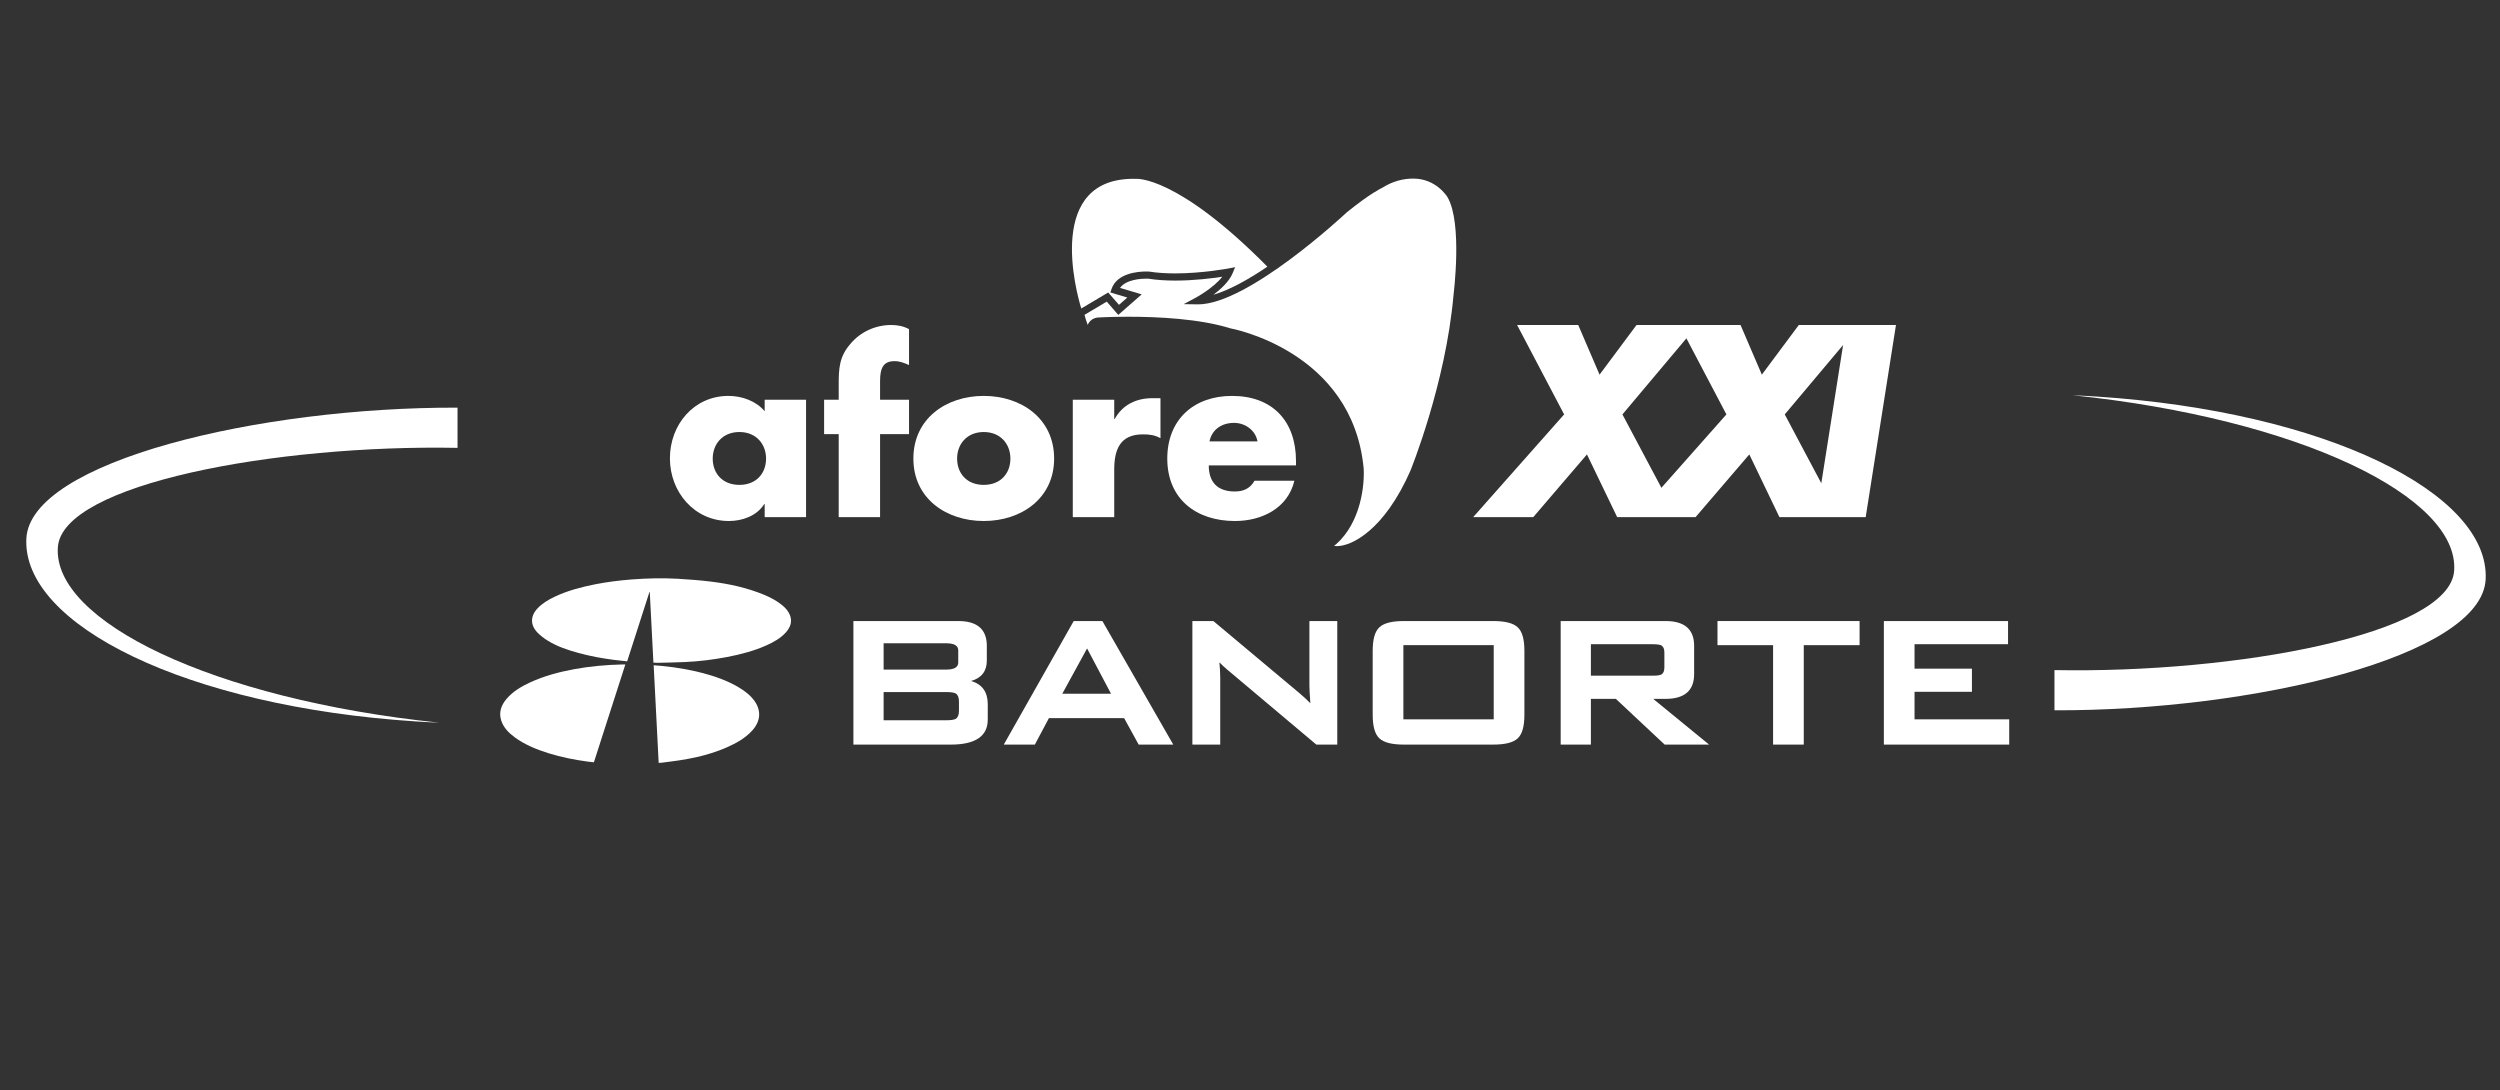 <?xml version="1.0" encoding="UTF-8" standalone="no"?>
<svg
   xmlns:dc="http://purl.org/dc/elements/1.1/"
   xmlns:cc="http://creativecommons.org/ns#"
   xmlns:rdf="http://www.w3.org/1999/02/22-rdf-syntax-ns#"
   xmlns:svg="http://www.w3.org/2000/svg"
   xmlns="http://www.w3.org/2000/svg"
   xmlns:sodipodi="http://sodipodi.sourceforge.net/DTD/sodipodi-0.dtd"
   xmlns:inkscape="http://www.inkscape.org/namespaces/inkscape"
   version="1.1"
   id="svg2"
   xml:space="preserve"
   width="697.713"
   height="304.223"
   viewBox="0 0 697.713 304.223"
   sodipodi:docname="Logo AXXIB.ai"><rect x="0" y="0" width="697.713" height="304.223" fill="#333333" stroke="none"/><defs
     id="defs6"><clipPath
       clipPathUnits="userSpaceOnUse"
       id="clipPath18"><path
         d="M 0,228.167 H 523.285 V 0 H 0 Z"
         id="path16" /></clipPath></defs><sodipodi:namedview
     pagecolor="#ffffff"
     bordercolor="#666666"
     borderopacity="1"
     objecttolerance="10"
     gridtolerance="10"
     guidetolerance="10"
     inkscape:pageopacity="0"
     inkscape:pageshadow="2"
     inkscape:window-width="640"
     inkscape:window-height="480"
     id="namedview4" /><g
     id="g10"
     inkscape:groupmode="layer"
     inkscape:label="Logo AXXIB"
     transform="matrix(1.333,0,0,-1.333,0,304.223)"><g
       id="g12"><g
         id="g14"
         clip-path="url(#clipPath18)"><g
           id="g20"
           transform="translate(520.412,106.921)"><path
             d="m 0,0 c 0.902,18.008 -33.41,35.156 -81.521,38.282 -1.658,0.112 -3.3,0.197 -4.931,0.269 47.558,-4.933 81.046,-21.345 79.851,-36.805 -1.022,-13.197 -45.69,-21.457 -83.675,-20.739 V -27.41 C -48.846,-27.549 -0.819,-16.184 0,0"
             style="fill:#ffffff;fill-opacity:1;fill-rule:nonzero;stroke:none"
             id="path22" /></g><g
           id="g24"
           transform="translate(5.518,115.468)"><path
             d="m 0,0 c -0.901,-18.009 33.407,-35.157 81.52,-38.286 1.654,-0.105 3.299,-0.196 4.931,-0.262 C 38.89,-33.616 5.405,-17.207 6.602,-1.746 7.623,11.448 52.289,19.709 90.274,18.989 v 8.419 C 48.842,27.547 0.817,16.181 0,0"
             style="fill:#ffffff;fill-opacity:1;fill-rule:nonzero;stroke:none"
             id="path26" /></g><g
           id="g28"
           transform="translate(165.367,99.488)"><path
             d="m 0,0 c -0.324,0.807 -0.913,1.463 -1.605,2.03 -1.118,0.919 -2.401,1.598 -3.76,2.165 -3.532,1.471 -7.276,2.294 -11.114,2.769 -2.311,0.282 -4.645,0.459 -6.973,0.598 -3.236,0.182 -6.473,0.102 -9.698,-0.146 -2.579,-0.2 -5.145,-0.524 -7.674,-1.023 -2.901,-0.58 -5.741,-1.33 -8.389,-2.58 -1.343,-0.635 -2.595,-1.384 -3.59,-2.426 -1.546,-1.615 -1.581,-3.521 -0.011,-5.118 0.614,-0.621 1.339,-1.176 2.095,-1.644 1.981,-1.238 4.218,-1.984 6.507,-2.608 2.381,-0.655 4.822,-1.096 7.285,-1.423 0.944,-0.121 1.892,-0.211 2.865,-0.318 1.564,4.868 3.118,9.702 4.672,14.535 0.017,-0.009 0.039,-0.015 0.061,-0.019 0.254,-4.92 0.505,-9.836 0.764,-14.782 0.338,-0.017 0.634,-0.049 0.928,-0.041 1.912,0.046 3.824,0.074 5.727,0.163 2.934,0.132 5.844,0.495 8.718,1.04 2.837,0.545 5.614,1.262 8.23,2.423 1.546,0.693 3.012,1.498 4.121,2.732 C 0.139,-2.583 0.556,-1.375 0,0"
             style="fill:#ffffff;fill-opacity:1;fill-rule:evenodd;stroke:none"
             id="path30" /></g><g
           id="g32"
           transform="translate(130.277,89.108)"><path
             d="m 0,0 c -3.379,-0.079 -6.735,-0.377 -10.053,-0.986 -3.205,-0.594 -6.324,-1.422 -9.252,-2.777 -1.861,-0.863 -3.589,-1.893 -4.889,-3.408 -1.182,-1.381 -1.704,-2.91 -1.12,-4.635 0.485,-1.435 1.537,-2.513 2.793,-3.44 2.125,-1.557 4.574,-2.554 7.136,-3.354 2.65,-0.828 5.383,-1.358 8.152,-1.737 0.434,-0.057 0.865,-0.1 1.298,-0.142 C -3.737,-13.639 -1.552,-6.833 0.65,0 0.4,0 0.201,0.005 0,0"
             style="fill:#ffffff;fill-opacity:1;fill-rule:evenodd;stroke:none"
             id="path34" /></g><g
           id="g36"
           transform="translate(154.744,84.265)"><path
             d="m 0,0 c -2.401,1.451 -5.06,2.373 -7.814,3.093 -2.639,0.685 -5.331,1.125 -8.06,1.416 -0.657,0.073 -1.315,0.114 -2.015,0.171 0.354,-6.837 0.7,-13.618 1.049,-20.428 0.208,0 0.373,-0.021 0.535,0.009 1.674,0.222 3.353,0.417 5.01,0.7 3.015,0.525 5.943,1.317 8.715,2.524 1.999,0.876 3.86,1.924 5.303,3.498 1.753,1.91 1.959,4.129 0.543,6.156 C 2.439,-1.667 1.28,-0.771 0,0"
             style="fill:#ffffff;fill-opacity:1;fill-rule:evenodd;stroke:none"
             id="path38" /></g><g
           id="g40"
           transform="translate(200.624,89.586)"><path
             d="m 0,0 c 0,-0.385 0,-1.551 -2.435,-1.551 h -13.19 v 5.508 h 13.19 C 0,3.957 0,2.789 0,2.406 Z m -15.625,-6.258 h 13.19 c 1.158,0 1.688,-0.167 1.922,-0.302 0.439,-0.274 0.661,-0.843 0.661,-1.691 v -1.915 c 0,-0.847 -0.222,-1.415 -0.656,-1.686 -0.347,-0.203 -0.996,-0.306 -1.927,-0.306 h -13.19 z m 18.316,2.322 c 2.185,0.621 3.291,2.056 3.291,4.279 v 3.093 c 0,3.437 -2.006,5.176 -5.961,5.176 H -21.95 v -25.867 h 20.399 c 5.129,0 7.729,1.757 7.729,5.225 v 3.24 c 0,2.547 -1.172,4.176 -3.487,4.854"
             style="fill:#ffffff;fill-opacity:1;fill-rule:nonzero;stroke:none"
             id="path42" /></g><g
           id="g44"
           transform="translate(232.613,82.975)"><path
             d="m 0,0 h -10.21 l 5.195,9.487 z m -1.812,15.224 h -6.004 l -14.64,-25.868 h 6.507 l 2.947,5.546 H 2.74 l 3.044,-5.546 h 7.245 L -1.735,15.091 Z"
             style="fill:#ffffff;fill-opacity:1;fill-rule:nonzero;stroke:none"
             id="path46" /></g><g
           id="g48"
           transform="translate(274.147,84.625)"><path
             d="m 0,0 c 0,-0.503 0.067,-1.726 0.195,-3.633 -0.625,0.645 -1.432,1.388 -2.411,2.217 l -17.825,14.928 -0.074,0.062 h -4.388 v -25.869 h 5.833 V 1.671 c 0,0.875 -0.057,1.968 -0.171,3.257 0.49,-0.516 1.028,-1.018 1.602,-1.496 l 18.611,-15.664 0.074,-0.063 h 4.388 v 25.869 l -5.834,0 z"
             style="fill:#ffffff;fill-opacity:1;fill-rule:nonzero;stroke:none"
             id="path50" /></g><path
           d="M 312.735,77.625 H 293.82 v 15.524 h 18.915 z m -0.128,20.574 h -18.66 c -2.514,0 -4.197,-0.425 -5.139,-1.3 -0.951,-0.878 -1.412,-2.5 -1.412,-4.956 V 78.585 c 0,-2.458 0.461,-4.079 1.412,-4.957 0.942,-0.873 2.624,-1.297 5.139,-1.297 h 18.66 c 2.517,0 4.199,0.424 5.139,1.297 0.95,0.878 1.411,2.499 1.411,4.957 v 13.358 c 0,2.456 -0.461,4.078 -1.411,4.956 -0.942,0.875 -2.623,1.3 -5.139,1.3"
           style="fill:#ffffff;fill-opacity:1;fill-rule:nonzero;stroke:none"
           id="path52" /><g
           id="g54"
           transform="translate(333.079,93.347)"><path
             d="m 0,0 h 12.993 c 1.079,0 1.57,-0.145 1.779,-0.26 0.414,-0.247 0.614,-0.738 0.614,-1.502 v -3.066 c 0,-0.765 -0.2,-1.254 -0.604,-1.497 -0.219,-0.12 -0.709,-0.264 -1.789,-0.264 L 0,-6.589 Z m 15.65,-11.442 c 3.961,0 5.965,1.742 5.965,5.176 v 5.941 c 0,3.437 -2.004,5.177 -5.965,5.177 H -6.326 V -21.016 H 0 v 9.574 h 5.228 l 10.141,-9.503 0.077,-0.071 h 9.301 l -11.699,9.574 z"
             style="fill:#ffffff;fill-opacity:1;fill-rule:nonzero;stroke:none"
             id="path56" /></g><g
           id="g58"
           transform="translate(359.584,93.149)"><path
             d="m 0,0 h 11.64 v -20.818 h 6.422 V 0 H 29.749 V 5.05 H 0 Z"
             style="fill:#ffffff;fill-opacity:1;fill-rule:nonzero;stroke:none"
             id="path60" /></g><g
           id="g62"
           transform="translate(400.84,77.624)"><path
             d="m 0,0 v 5.755 h 12.016 v 4.851 H 0 v 5.118 h 19.577 v 4.851 h -26 V -5.294 H 19.821 V 0 Z"
             style="fill:#ffffff;fill-opacity:1;fill-rule:nonzero;stroke:none"
             id="path64" /></g><g
           id="g66"
           transform="translate(381.32,127.045)"><path
             d="M 0,0 -7.654,14.414 4.562,28.946 Z m -33.478,-0.949 -8.16,15.363 13.395,15.928 8.374,-15.928 z M 8.093,33.14 H 5.228 -4.708 l -7.741,-10.401 -4.463,10.401 h -8.976 -3.824 -8.971 l -7.744,-10.401 -4.466,10.401 h -12.798 l 9.846,-18.726 -19.046,-21.508 h 12.58 l 11.246,13.134 6.328,-13.134 h 3.824 8.7 3.883 L -15.074,6.04 -8.765,-7.094 h 7.646 4.89 5.522 l 6.339,40.234 z"
             style="fill:#ffffff;fill-opacity:1;fill-rule:nonzero;stroke:none"
             id="path68" /></g><g
           id="g70"
           transform="translate(168.761,144.532)"><path
             d="m 0,0 h -8.664 v -2.404 c -1.818,2.158 -4.774,3.207 -7.583,3.207 -7.254,0 -12.256,-6.026 -12.256,-13.073 0,-7.036 5.096,-13.119 12.354,-13.119 2.855,0 5.861,1.103 7.388,3.541 h 0.097 v -2.727 H 0 Z m -13.96,-6.757 c 3.527,0 5.586,-2.541 5.586,-5.56 0,-3.108 -2.059,-5.51 -5.586,-5.51 -3.529,0 -5.582,2.402 -5.582,5.51 0,3.019 2.053,5.56 5.582,5.56"
             style="fill:#ffffff;fill-opacity:1;fill-rule:nonzero;stroke:none"
             id="path72" /></g><g
           id="g74"
           transform="translate(184.258,119.957)"><path
             d="m 0,0 h -8.661 v 17.378 h -3.057 v 7.197 h 3.057 v 3.099 c 0,3.407 0.087,5.892 2.468,8.624 2.148,2.534 5.247,3.925 8.535,3.925 1.334,0 2.528,-0.236 3.72,-0.86 V 31.84 c -1,0.434 -1.903,0.815 -3.051,0.815 C 0.771,32.655 0,31.322 0,28.541 V 24.575 H 6.062 V 17.378 H 0 Z"
             style="fill:#ffffff;fill-opacity:1;fill-rule:nonzero;stroke:none"
             id="path76" /></g><g
           id="g78"
           transform="translate(205.962,145.335)"><path
             d="m 0,0 c -7.868,0 -14.732,-4.744 -14.732,-13.121 0,-8.384 6.906,-13.071 14.732,-13.071 7.875,0 14.737,4.738 14.737,13.071 C 14.737,-4.744 7.875,0 0,0 m 0,-7.561 c 3.531,0 5.582,-2.541 5.582,-5.56 0,-3.108 -2.051,-5.508 -5.582,-5.508 -3.528,0 -5.577,2.4 -5.577,5.508 0,3.019 2.049,5.56 5.577,5.56"
             style="fill:#ffffff;fill-opacity:1;fill-rule:nonzero;stroke:none"
             id="path80" /></g><g
           id="g82"
           transform="translate(233.281,140.505)"><path
             d="M 0,0 H 0.103 C 1.766,3.008 4.636,4.355 8.015,4.355 H 9.683 V -4.027 C 8.492,-3.353 7.347,-3.221 6.018,-3.221 1.194,-3.221 0,-6.42 0,-10.635 v -9.913 H -8.676 V 4.027 l 8.676,0 z"
             style="fill:#ffffff;fill-opacity:1;fill-rule:nonzero;stroke:none"
             id="path84" /></g><g
           id="g86"
           transform="translate(271.339,131.686)"><path
             d="m 0,0 c 0,8.376 -4.919,13.648 -13.395,13.648 -7.972,0 -13.554,-4.931 -13.554,-13.119 0,-8.48 6.065,-13.072 14.169,-13.072 5.579,0 11.061,2.633 12.441,8.426 h -8.345 c -0.951,-1.629 -2.282,-2.244 -4.144,-2.244 -3.572,0 -5.435,1.915 -5.435,5.459 l 18.263,0 z m -18.113,4.118 c 0.513,2.542 2.616,3.884 5.138,3.884 2.334,0 4.491,-1.536 4.917,-3.884 z"
             style="fill:#ffffff;fill-opacity:1;fill-rule:nonzero;stroke:none"
             id="path88" /></g><g
           id="g90"
           transform="translate(295.282,129.644)"><path
             d="m 0,0 c 0.065,0.161 7.396,18.17 9.034,36.789 0.012,0.177 1.919,15.012 -1.238,20.478 -0.107,0.189 -2.419,3.923 -7.164,3.923 -2.017,0 -4.229,-0.474 -6.55,-1.943 L -6.023,59.196 C -6.039,59.185 -8.256,58.198 -13.281,54.15 -14.082,53.402 -34.018,34.858 -44.437,34.856 l -3.016,0.046 2.542,1.363 c 0.047,0.025 3.692,2.006 5.533,4.378 -2.062,-0.324 -5.865,-0.809 -9.865,-0.809 -2.078,0 -3.967,0.138 -5.625,0.401 0.016,-0.007 -0.158,0.006 -0.414,0.006 -1.046,0 -4.235,-0.153 -5.504,-1.936 l 4.538,-1.354 -4.905,-4.3 -2.407,2.779 -4.66,-2.763 c 0.146,-0.579 0.375,-1.374 0.672,-2.124 0.072,0.192 0.167,0.37 0.288,0.543 0.403,0.571 1.022,0.927 1.757,1.016 0.073,0.004 2.72,0.164 6.501,0.164 6.174,0 14.893,-0.417 21.311,-2.429 0.156,-0.023 25.552,-4.667 27.912,-29.285 0.216,-3.43 -0.543,-11.284 -5.763,-15.914 l -0.433,-0.319 c 0.199,-0.056 0.404,-0.08 0.585,-0.08 3.195,0 9.956,3.439 15.39,15.761"
             style="fill:#ffffff;fill-opacity:1;fill-rule:nonzero;stroke:none"
             id="path92" /></g><g
           id="g94"
           transform="translate(232.022,166.988)"><path
             d="M 0,0 2.253,-2.587 4,-1.062 0.454,0.005 0.699,0.744 c 1.14,3.29 5.468,3.65 7.279,3.65 0.364,0 0.576,-0.017 0.576,-0.017 1.643,-0.258 3.46,-0.383 5.464,-0.383 5.711,0 11.141,1.035 11.196,1.04 L 26.572,5.301 26.041,4.016 C 25.316,2.291 23.583,0.692 22.018,-0.475 25.408,0.501 29.44,2.778 33.326,5.401 14.401,24.534 5.874,23.79 5.874,23.79 -13.286,24.311 -6.71,0.086 -5.64,-3.351 Z"
             style="fill:#ffffff;fill-opacity:1;fill-rule:nonzero;stroke:none"
             id="path96" /></g></g></g></g></svg>
